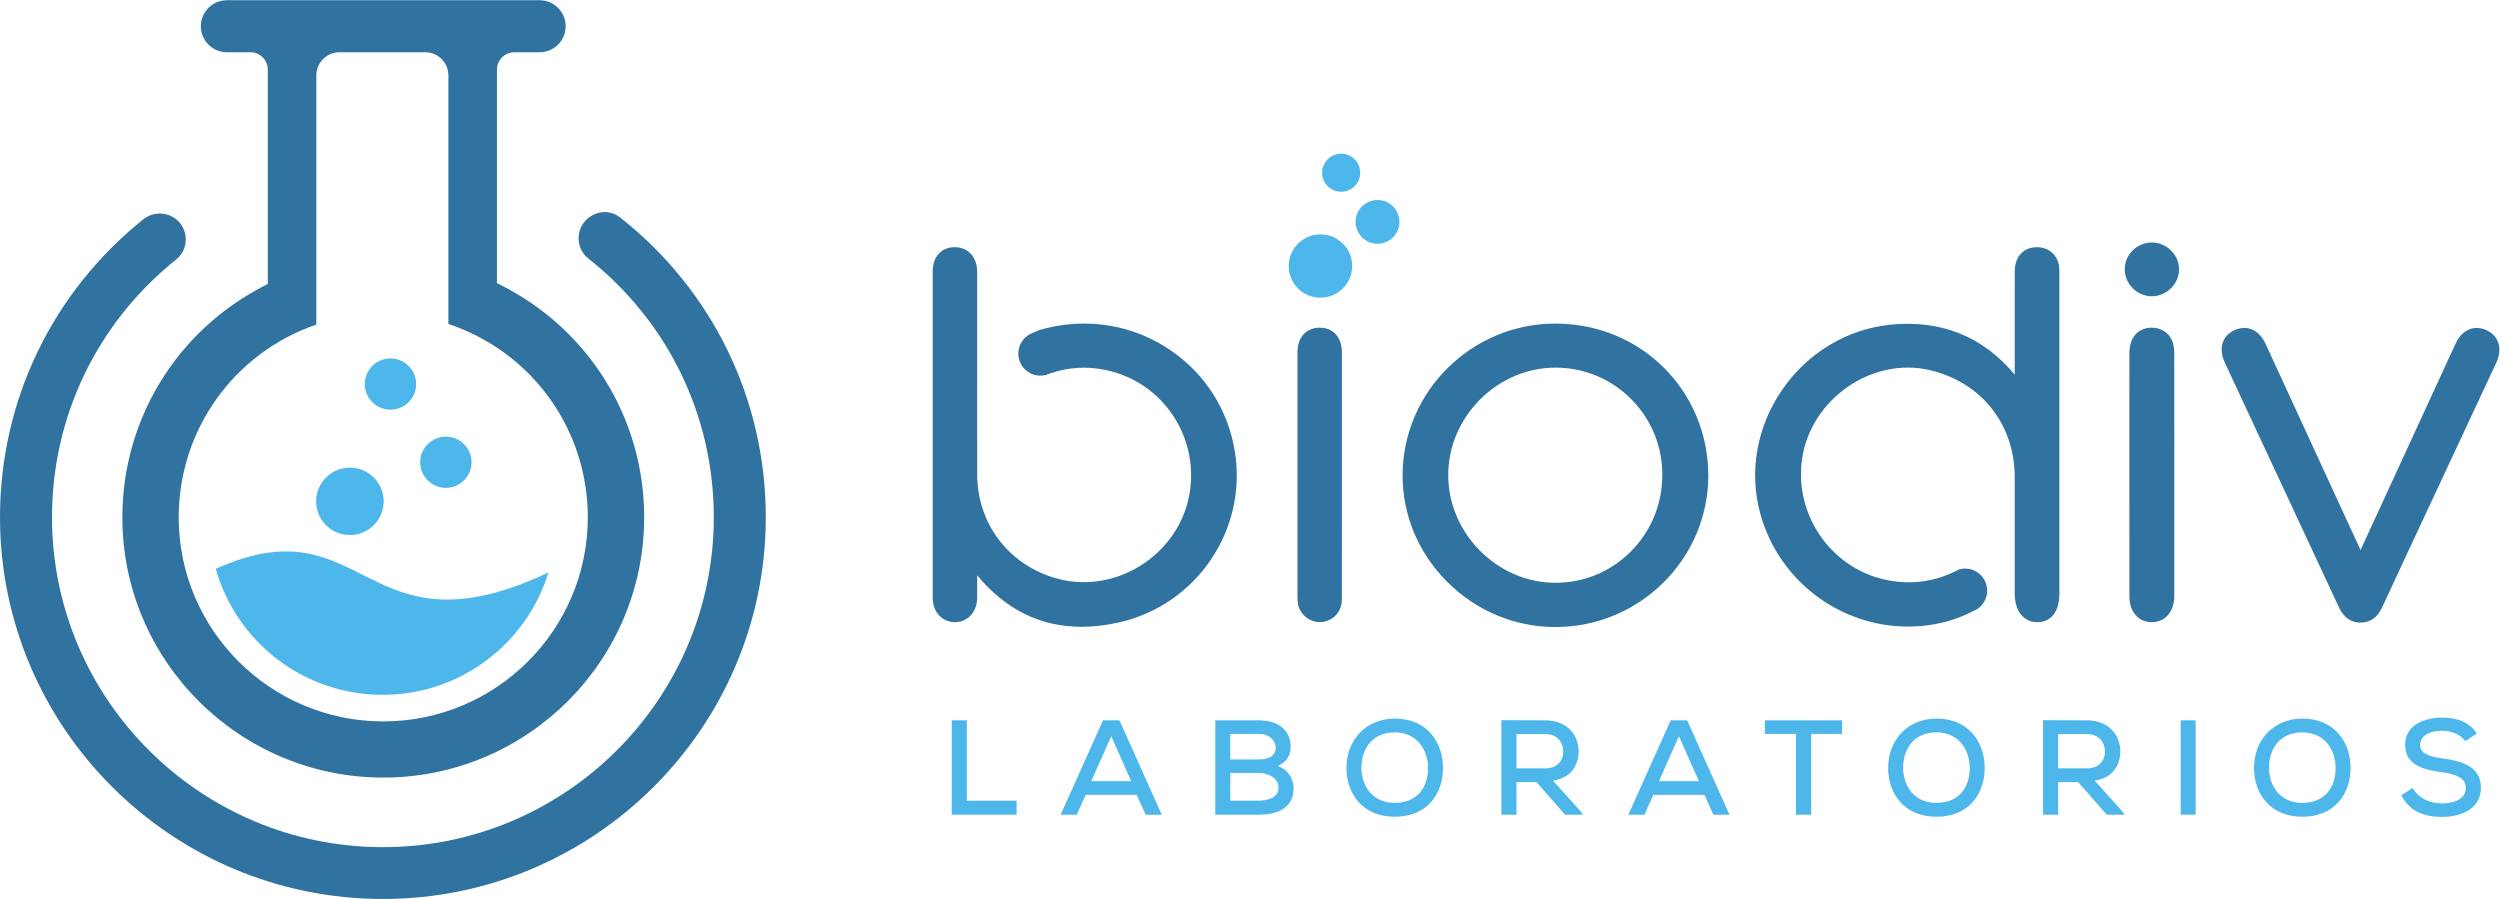 <?xml version="1.0" encoding="UTF-8" standalone="no"?>
<!-- Created with Inkscape (http://www.inkscape.org/) -->

<svg
   version="1.1"
   id="svg2"
   xml:space="preserve"
   width="1166.373"
   height="419.413"
   viewBox="0 0 1166.373 419.413"
   sodipodi:docname="Biodiv Laboratorios Logo Color.eps"
   xmlns:inkscape="http://www.inkscape.org/namespaces/inkscape"
   xmlns:sodipodi="http://sodipodi.sourceforge.net/DTD/sodipodi-0.dtd"
   xmlns="http://www.w3.org/2000/svg"
   xmlns:svg="http://www.w3.org/2000/svg"><defs
     id="defs6" /><sodipodi:namedview
     id="namedview4"
     pagecolor="#ffffff"
     bordercolor="#666666"
     borderopacity="1.0"
     inkscape:pageshadow="2"
     inkscape:pageopacity="0.0"
     inkscape:pagecheckerboard="0" /><g
     id="g8"
     inkscape:groupmode="layer"
     inkscape:label="ink_ext_XXXXXX"
     transform="matrix(1.333,0,0,-1.333,0,419.413)"><g
       id="g10"
       transform="scale(0.1)"><path
         d="m 1339.23,714.488 c 273.34,0 504.47,180.364 580.27,428.232 C 1268.87,835.66 1283.99,1393.7 755.207,1155.46 826.859,901.051 1061.21,714.488 1339.23,714.488"
         style="fill:#4db7eb;fill-opacity:1;fill-rule:evenodd;stroke:none"
         id="path12" /><path
         d="m 1224.65,1273.73 c 65.3,0 118.27,52.8 118.27,117.94 0,65.14 -52.97,117.95 -118.27,117.95 -65.34,0 -118.31,-52.81 -118.31,-117.95 0,-65.14 52.97,-117.94 118.31,-117.94"
         style="fill:#4db7eb;fill-opacity:1;fill-rule:evenodd;stroke:none"
         id="path14" /><path
         d="m 1560.56,1438.84 c 49.67,0 89.84,40.14 89.84,89.64 0,49.52 -40.17,89.65 -89.84,89.65 -49.67,0 -89.94,-40.13 -89.94,-89.65 0,-49.5 40.27,-89.64 89.94,-89.64"
         style="fill:#4db7eb;fill-opacity:1;fill-rule:evenodd;stroke:none"
         id="path16" /><path
         d="m 1366.54,1712.49 c 49.67,0 89.94,40.13 89.94,89.65 0,49.51 -40.27,89.64 -89.94,89.64 -49.57,0 -89.87,-40.13 -89.87,-89.64 0,-49.52 40.3,-89.65 89.87,-89.65"
         style="fill:#4db7eb;fill-opacity:1;fill-rule:evenodd;stroke:none"
         id="path18" /><path
         d="m 598.992,2389.91 c -12.762,6.13 -26.347,9.13 -39.859,9.13 -20.61,0 -41.02,-7 -58.028,-20.63 C 182.645,2123.13 0,1743.31 0,1336.36 0,599.48 601.188,0 1340.15,0 c 738.94,0 1340.11,599.48 1340.11,1336.36 0,411.05 -185.66,793.25 -509.36,1048.6 -27.28,21.5 -62.42,25.19 -94.04,9.91 -31.97,-15.51 -51.84,-47.08 -51.84,-82.39 v -0.06 c 0,-27.87 12.28,-53.54 33.68,-70.46 279.33,-220.72 439.55,-550.79 439.55,-905.6 0,-636.88 -519.52,-1155.02 -1158.1,-1155.02 -638.599,0 -1158.13,518.14 -1158.13,1155.02 0,352.45 158.48,681.15 434.793,901.84 21.164,16.91 33.308,42.49 33.308,70.17 0,35.69 -19.109,66.18 -51.129,81.54"
         style="fill:#3073a0;fill-opacity:1;fill-rule:evenodd;stroke:none"
         id="path20" /><path
         d="m 1107.24,2010.41 v 872.3 c 0,44.54 36.23,80.77 80.78,80.77 h 300.51 c 44.55,0 80.79,-36.23 80.79,-80.77 v -870.2 c 292.42,-97.79 487.97,-368.43 487.97,-677.05 0,-393.698 -321.14,-713.999 -715.87,-713.999 -394.775,0 -715.943,320.301 -715.943,713.999 0,306.45 192.867,575.47 481.763,674.95 z M 1341.42,424.871 c 503.52,0 913.18,408.481 913.18,910.589 0,345.7 -192.38,657.33 -502.05,813.28 l -13.31,6.7 v 747.14 c 0,33.58 27.33,60.9 60.91,60.9 h 88.64 c 50.21,0 91.06,40.86 91.06,91.07 0,50.21 -40.85,91.06 -91.06,91.06 H 794.004 c -50.211,0 -91.063,-40.85 -91.063,-91.06 0,-50.21 40.852,-91.07 91.063,-91.07 h 82.363 c 33.594,0 60.918,-27.32 60.918,-60.9 v -750.15 l -13.137,-6.74 C 618.254,1988.71 428.223,1678.25 428.223,1335.46 c 0,-502.108 409.656,-910.589 913.197,-910.589"
         style="fill:#3073a0;fill-opacity:1;fill-rule:evenodd;stroke:none"
         id="path22" /><path
         d="M 3383.9,625.238 V 343.961 h 174.16 v -49.102 h -227.02 v 330.379 h 52.86"
         style="fill:#4db7eb;fill-opacity:1;fill-rule:nonzero;stroke:none"
         id="path24" /><path
         d="m 3889.28,569.559 -69.85,-157.168 h 139.69 z m 89.19,-205.317 H 3799.6 l -31.15,-69.383 h -56.16 l 148.2,330.379 h 57.57 l 148.2,-330.379 h -56.16 l -31.63,69.383"
         style="fill:#4db7eb;fill-opacity:1;fill-rule:nonzero;stroke:none"
         id="path26" /><path
         d="m 4305.89,343.961 h 99.12 c 29.26,0 69.84,9.418 69.84,45.769 0,35.399 -39.16,51.45 -69.37,51.45 -33.51,0 -66.08,0 -99.59,0 z m 0,144.398 h 99.59 c 39.64,0 59.47,15.59 59.47,41.551 0,23.11 -20.3,47.66 -59.94,47.66 h -99.12 z m 99.12,136.879 c 62.76,0 112.32,-28.777 112.32,-94.386 0,-27.852 -14.63,-52.86 -45.78,-65.602 39.65,-11.801 56.16,-50.969 56.16,-75.98 0,-72.211 -57.57,-94.411 -122.7,-94.411 -51.45,0 -100.07,0 -151.51,0 v 330.379 h 151.51"
         style="fill:#4db7eb;fill-opacity:1;fill-rule:nonzero;stroke:none"
         id="path28" /><path
         d="m 4881.57,336.391 c 82.12,0 116.58,58.05 116.58,121.3 0,60.879 -34.94,124.129 -115.65,125.539 -76.44,0 -117.53,-53.32 -117.53,-125.539 0.95,-58.511 34.94,-121.3 116.6,-121.3 z m 168.95,122.25 c 0,-89.211 -54.27,-170.871 -168.95,-170.871 -114.7,0 -168.97,83.562 -168.97,170.39 0,100.551 70.32,173.219 169.9,173.219 112.81,-0.457 168.02,-83.551 168.02,-172.738"
         style="fill:#4db7eb;fill-opacity:1;fill-rule:nonzero;stroke:none"
         id="path30" /><path
         d="M 5307.62,577.109 V 457.211 h 100.53 c 43.9,0 63.25,27.848 63.25,59 0,29.75 -19.35,60.898 -62.79,60.898 z m 232.2,-282.25 H 5478 l -100.55,114.219 h -69.83 V 294.859 h -52.86 v 330.86 c 51.43,0 102.42,-0.481 153.85,-0.481 76.46,0 116.57,-52.379 116.57,-108.078 0,-47.199 -24.52,-93.461 -89.67,-102.879 l 98.66,-109.972 5.65,-9.45"
         style="fill:#4db7eb;fill-opacity:1;fill-rule:nonzero;stroke:none"
         id="path32" /><path
         d="m 5876.2,569.559 -69.86,-157.168 h 139.72 z m 89.21,-205.317 h -178.88 l -31.15,-69.383 h -56.17 l 148.22,330.379 H 5905 l 148.19,-330.379 h -56.17 l -31.61,69.383"
         style="fill:#4db7eb;fill-opacity:1;fill-rule:nonzero;stroke:none"
         id="path34" /><path
         d="M 6285.76,577.57 H 6177.2 v 47.668 c 94.87,0 175.09,0 269.96,0 V 577.57 H 6339.08 V 294.859 h -53.32 V 577.57"
         style="fill:#4db7eb;fill-opacity:1;fill-rule:nonzero;stroke:none"
         id="path36" /><path
         d="m 6777.44,336.391 c 82.12,0 116.58,58.05 116.58,121.3 0,60.879 -34.92,124.129 -115.63,125.539 -76.47,0 -117.52,-53.32 -117.52,-125.539 0.94,-58.511 34.91,-121.3 116.57,-121.3 z m 168.97,122.25 c 0,-89.211 -54.29,-170.871 -168.97,-170.871 -114.68,0 -168.97,83.562 -168.97,170.39 0,100.551 70.34,173.219 169.92,173.219 112.78,-0.457 168.02,-83.551 168.02,-172.738"
         style="fill:#4db7eb;fill-opacity:1;fill-rule:nonzero;stroke:none"
         id="path38" /><path
         d="M 7203.51,577.109 V 457.211 h 100.53 c 43.9,0 63.25,27.848 63.25,59 0,29.75 -19.35,60.898 -62.79,60.898 z m 232.21,-282.25 h -61.83 l -100.54,114.219 h -69.84 V 294.859 h -52.86 v 330.86 c 51.43,0 102.42,-0.481 153.85,-0.481 76.46,0 116.57,-52.379 116.57,-108.078 0,-47.199 -24.52,-93.461 -89.67,-102.879 l 98.66,-109.972 5.66,-9.45"
         style="fill:#4db7eb;fill-opacity:1;fill-rule:nonzero;stroke:none"
         id="path40" /><path
         d="m 7632.4,294.859 v 330.379 h 52.38 V 294.859 h -52.38"
         style="fill:#4db7eb;fill-opacity:1;fill-rule:nonzero;stroke:none"
         id="path42" /><path
         d="m 8058.03,336.391 c 82.12,0 116.58,58.05 116.58,121.3 0,60.879 -34.92,124.129 -115.63,125.539 -76.46,0 -117.52,-53.32 -117.52,-125.539 0.95,-58.511 34.92,-121.3 116.57,-121.3 z m 168.98,122.25 c 0,-89.211 -54.3,-170.871 -168.98,-170.871 -114.68,0 -168.97,83.562 -168.97,170.39 0,100.551 70.34,173.219 169.92,173.219 112.79,-0.457 168.03,-83.551 168.03,-172.738"
         style="fill:#4db7eb;fill-opacity:1;fill-rule:nonzero;stroke:none"
         id="path44" /><path
         d="m 8628.51,552.082 c -15.57,22.648 -47.21,36.348 -81.66,36.828 -44.36,0 -76.44,-18.398 -76.44,-50.039 0,-32.101 36.81,-41.062 80.23,-47.199 67.96,-9.434 132.62,-28.32 132.62,-102.402 -0.48,-74.11 -67.96,-101.961 -136.87,-101.961 -63.25,0 -111.87,19.351 -142.07,75.062 l 39.65,26.41 c 23.6,-40.109 64.66,-54.261 102.88,-54.261 39.65,0 83.55,13.199 83.55,54.75 0,35.859 -38.24,48.128 -84.47,54.269 -65.61,8.961 -127.92,25.473 -127.92,96.27 -0.46,68.429 67.97,94.871 127.43,94.871 47.67,0 95.33,-11.34 123.18,-55.7 l -40.11,-26.898"
         style="fill:#4db7eb;fill-opacity:1;fill-rule:nonzero;stroke:none"
         id="path46" /><path
         d="m 5707.43,1215.72 c -70.34,-70.33 -163.85,-109.04 -263.34,-109.04 -0.1,0 -0.21,0 -0.3,0 -203.08,0.17 -374.81,172.69 -375,376.76 -0.21,203.71 171.43,376.01 374.83,376.24 0.15,0 0.3,0 0.43,0 99.97,0 193.87,-38.86 264.43,-109.47 70.69,-70.7 109.63,-164.93 109.7,-265.31 0.04,-102.15 -39.29,-197.75 -110.75,-269.18 z m -263.19,798.14 c -0.13,0 -0.23,0 -0.36,0 -293.2,0 -533.06,-237.16 -534.76,-528.85 -0.84,-139.78 54.2,-272.53 154.92,-373.85 102.14,-102.75 237.1,-159.32 380.01,-159.32 0.02,0 0.04,0 0.04,0 294.59,0.031 534.62,237.9 535.04,530.25 v 0.1 c -0.98,297.93 -235.93,531.47 -534.89,531.67"
         style="fill:#3073a0;fill-opacity:1;fill-rule:nonzero;stroke:none"
         id="path48" /><path
         d="m 8703.74,1990.3 c -43.32,20.34 -85.85,2.67 -108.44,-45 -13.35,-28.17 -26.3,-56.54 -39.22,-84.91 l -294.21,-639.23 -332.51,721.99 c -11.92,25.88 -29.41,43.6 -50.59,51.27 -18.82,6.82 -39.4,5.29 -59.62,-4.31 -42.21,-20.08 -54.88,-64.44 -32.23,-112.99 l 182.43,-391.2 c 72.12,-154.55 144.22,-309.11 216.25,-463.73 6.23,-13.35 25.19,-53.979 74.78,-54.838 0.55,0 1.11,-0.02 1.66,-0.02 50.77,0.02 70.03,41.698 76.39,55.478 24.1,52.09 48.27,104.11 72.54,156.11 l 326.26,698.63 c 22.23,47.63 8.77,92.94 -33.49,112.75"
         style="fill:#3073a0;fill-opacity:1;fill-rule:nonzero;stroke:none"
         id="path50" /><path
         d="m 7609.96,1899.96 c -0.02,11.16 -0.04,25.03 -2.81,38.63 -7.53,36.99 -38.1,61.1 -77.22,60.89 -47.33,-0.71 -76.85,-34.63 -77.04,-88.54 -0.24,-69.83 -0.19,-139.64 -0.15,-209.45 l 0.04,-85.28 -0.02,-150.09 c -0.02,-135.8 -0.06,-271.58 0.13,-407.41 0.04,-28.97 8.96,-52.96 25.81,-69.37 13.82,-13.481 31.82,-20.559 52.17,-20.559 0.73,0 1.45,0 2.18,0.02 45.58,1.148 75.78,36.139 76.96,89.199 0.08,4.59 0.06,9.2 0.06,13.8 l -0.02,496.84 c 0,110.44 0.02,220.88 -0.09,331.32"
         style="fill:#3073a0;fill-opacity:1;fill-rule:nonzero;stroke:none"
         id="path52" /><path
         d="m 4696.6,1913.99 c -0.06,51.54 -30.14,85.11 -76.64,85.53 -22.74,-0.05 -41.03,-7.02 -54.97,-20.85 -15.63,-15.49 -23.89,-38.28 -23.9,-65.89 -0.09,-285.85 -0.07,-571.68 0.08,-857.55 0.01,-10 0.51,-21.71 4.15,-32.85 10.32,-31.591 41.23,-53.431 73.34,-53.431 3.67,0 7.36,0.281 11.01,0.883 40.51,6.457 66.72,37.318 66.81,78.618 0.21,103 0.19,206.02 0.17,309.03 l -0.03,126.4 0.03,99.25 c 0.02,110.28 0.06,220.57 -0.05,330.86"
         style="fill:#3073a0;fill-opacity:1;fill-rule:nonzero;stroke:none"
         id="path54" /><path
         d="m 7531.96,2297.68 c -0.11,0 -0.19,0 -0.3,0 -52.02,0 -94.62,-41.74 -95,-93.16 -0.19,-24.72 9.53,-48.33 27.43,-66.49 17.72,-18.01 41.97,-28.43 66.57,-28.6 0.21,0 0.4,0 0.62,0 51.19,0 94.81,42.73 95.41,93.59 0.27,24.32 -9.39,47.68 -27.24,65.79 -17.98,18.27 -42.6,28.78 -67.49,28.87"
         style="fill:#3073a0;fill-opacity:1;fill-rule:nonzero;stroke:none"
         id="path56" /><path
         d="m 4621.56,2326.12 c -61.38,0 -111.13,-49.61 -111.13,-110.8 0,-61.19 49.75,-110.8 111.13,-110.8 61.35,0 111.11,49.61 111.11,110.8 0,61.19 -49.76,110.8 -111.11,110.8"
         style="fill:#4db7eb;fill-opacity:1;fill-rule:nonzero;stroke:none"
         id="path58" /><path
         d="m 4821.27,2446.39 c -42.41,0 -76.8,-34.27 -76.8,-76.55 0,-42.28 34.39,-76.55 76.8,-76.55 42.42,0 76.72,34.27 76.72,76.55 0,42.28 -34.3,76.55 -76.72,76.55"
         style="fill:#4db7eb;fill-opacity:1;fill-rule:nonzero;stroke:none"
         id="path60" /><path
         d="m 4693.99,2608.46 c -36.82,0 -66.75,-29.81 -66.75,-66.58 0,-36.78 29.93,-66.59 66.75,-66.59 36.89,0 66.81,29.81 66.81,66.59 0,36.77 -29.92,66.58 -66.81,66.58"
         style="fill:#4db7eb;fill-opacity:1;fill-rule:nonzero;stroke:none"
         id="path62" /><path
         d="m 4101.71,1917.22 c -120.79,84.18 -267.94,114.81 -414.33,86.3 -17,-3.32 -33.68,-7.46 -50.05,-12.36 l -26.29,-11.25 c -42.38,-18.13 -59.59,-69.08 -36.9,-109.2 v 0 c 17.28,-30.53 52.51,-45.09 85.57,-37.03 5.84,2.26 11.68,4.37 17.52,6.33 l 0.23,0.1 0.03,-0.01 c 63.07,21.12 126.17,24.91 191,11.65 196.96,-40.32 326.89,-228.17 295.8,-427.66 -16.51,-105.97 -79.96,-200.16 -174.04,-258.41 -93.03,-57.59 -204.2,-72.25 -304.97,-40.25 -160.72,51.04 -264.77,192.54 -265.08,360.51 -0.26,147.44 -0.23,294.88 -0.19,442.33 v 266.65 c -0.01,50.78 -30.74,85.44 -76.48,86.25 -22.75,0.48 -41.51,-6.72 -55.6,-20.56 -15.31,-15.03 -23.41,-36.87 -23.42,-63.15 -0.14,-381.51 -0.14,-763.02 0.02,-1144.51 0.01,-47.74 32.12,-83.169 76.33,-84.251 20.44,0 39.44,6.86 53.76,20.75 16.21,15.721 25.23,38.441 25.38,63.951 0.15,26 0.14,52 0.12,79.43 99.11,-119.94 221.49,-180.24 365.33,-180.24 42.32,0 86.51,5.23 132.49,15.699 271,61.671 448.48,324.321 404.07,597.991 -23.3,143.51 -101.54,268.15 -220.3,350.94"
         style="fill:#3073a0;fill-opacity:1;fill-rule:nonzero;stroke:none"
         id="path64" /><path
         d="m 7132.6,2281.14 c -22.74,0.8 -42.88,-6.39 -57.23,-20.33 -15.47,-15.02 -23.68,-37.21 -23.74,-64.17 -0.19,-92.35 -0.15,-184.69 -0.11,-277.03 l 0.02,-84.37 c -111.47,133.28 -256.9,192.13 -432.97,174.97 -152.79,-14.87 -291.78,-98.14 -381.34,-228.46 -88.84,-129.28 -116.59,-287.37 -76.15,-433.72 65.76,-237.85 282.09,-394.608 516.78,-394.608 46.35,0 93.43,6.129 140.18,18.918 28.67,7.859 56.13,19.551 82.81,32.63 l 0.04,0.08 0.71,0.28 c 6.72,3.3 13.41,6.67 20.04,10.12 26.61,18.33 39.64,51.94 30.67,84.3 v 0 c -11.55,41.63 -54.61,65.2 -95.2,53.86 -77.96,-41.12 -157.48,-54.05 -242.7,-39.42 -198.71,34.19 -336.48,225.52 -307.13,426.53 14.74,100.88 73.88,193.26 162.25,253.46 85.73,58.38 189.41,79.13 284.5,56.85 180.07,-42.14 296.83,-188.72 297.41,-373.44 0.29,-92.49 0.23,-184.98 0.17,-277.49 l -0.07,-131.47 c 0,-60.35 30.67,-99.548 78.13,-99.868 20.82,-0.172 38.55,6.758 51.86,19.988 17.38,17.27 26.21,43.98 26.21,79.34 l -0.02,1115.59 0.02,5.53 c 0.07,8.6 0.13,17.49 -1.32,26.84 -5.74,37.87 -35.41,64.02 -73.82,65.09"
         style="fill:#3073a0;fill-opacity:1;fill-rule:nonzero;stroke:none"
         id="path66" /></g></g></svg>
